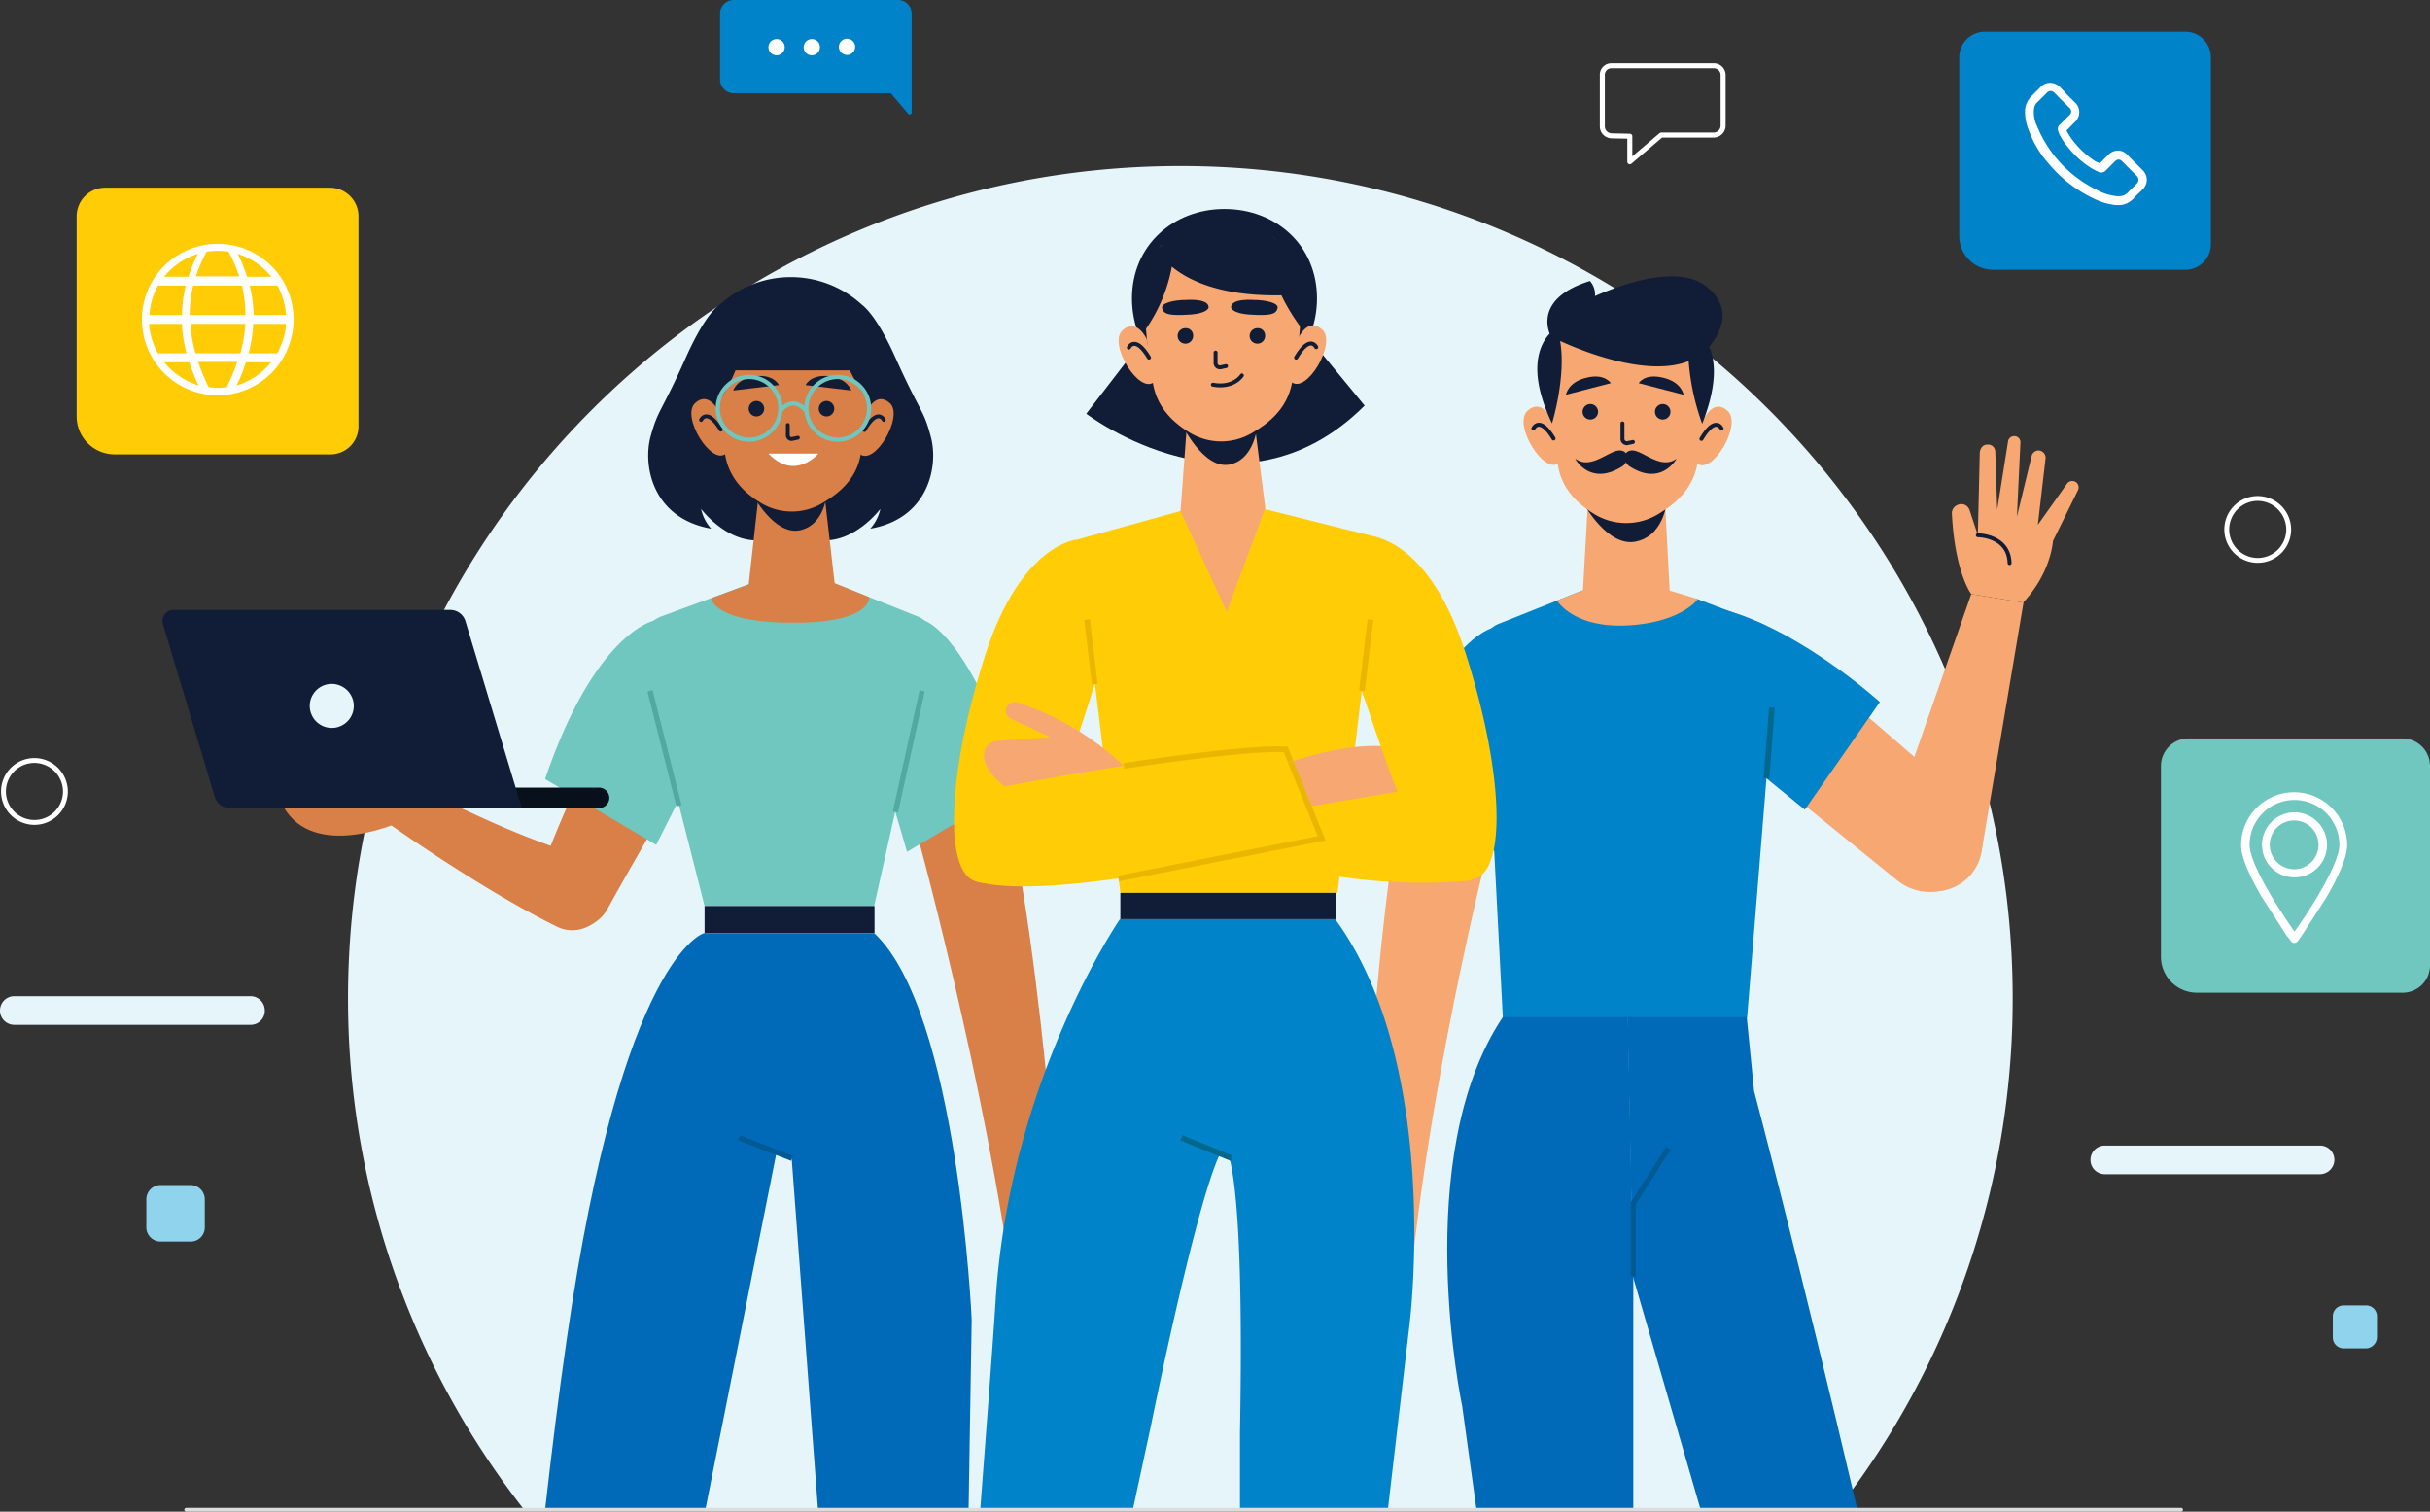 <svg xmlns="http://www.w3.org/2000/svg" width="627.7" height="390.592" viewBox="0 0 627.7 390.592">
  <rect x="0" y="0" width="627.7" height="390.592" fill="#333333" stroke="none"/>
  <g id="OBJECTS" transform="translate(-62.2 -43.9)">
    <g id="Group_34" data-name="Group 34">
      <g id="Group_1" data-name="Group 1">
        <path id="Path_1" data-name="Path 1" d="M582.1,301.8c0-118.8-96.3-215-215-215s-215,96.3-215,215A213.912,213.912,0,0,0,197.6,434H536.8A214.757,214.757,0,0,0,582.1,301.8Z" fill="#e6f5fa"/>
      </g>
      <g id="Group_33" data-name="Group 33">
        <g id="Group_2" data-name="Group 2">
          <path id="Path_2" data-name="Path 2" d="M661.5,347.3H605.9a3.691,3.691,0,0,1-3.7-3.7h0a3.691,3.691,0,0,1,3.7-3.7h55.6a3.691,3.691,0,0,1,3.7,3.7h0A3.756,3.756,0,0,1,661.5,347.3Z" fill="#e6f5fa"/>
          <path id="Path_3" data-name="Path 3" d="M126.9,308.7h-61a3.691,3.691,0,0,1-3.7-3.7h0a3.691,3.691,0,0,1,3.7-3.7h61a3.691,3.691,0,0,1,3.7,3.7h0A3.63,3.63,0,0,1,126.9,308.7Z" fill="#e6f5fa"/>
          <path id="Path_4" data-name="Path 4" d="M673.4,392.3h-5.8a2.8,2.8,0,0,1-2.8-2.8V384a2.8,2.8,0,0,1,2.8-2.8h5.8a2.8,2.8,0,0,1,2.8,2.8v5.5A2.933,2.933,0,0,1,673.4,392.3Z" fill="#90d3ed"/>
          <path id="Path_5" data-name="Path 5" d="M111.4,364.7h-7.7A3.691,3.691,0,0,1,100,361v-7.2a3.691,3.691,0,0,1,3.7-3.7h7.7a3.691,3.691,0,0,1,3.7,3.7V361A3.63,3.63,0,0,1,111.4,364.7Z" fill="#90d3ed"/>
        </g>
        <g id="Group_3" data-name="Group 3">
          <path id="Path_6" data-name="Path 6" d="M478.5,60.9h26.4a2.393,2.393,0,0,1,2.4,2.5V76.3a2.456,2.456,0,0,1-2.4,2.5H491.3l-8.1,6.9V79.1l-4.7-.1a2.456,2.456,0,0,1-2.4-2.5V63.4A2.336,2.336,0,0,1,478.5,60.9Z" fill="none" stroke="#fff" stroke-linecap="round" stroke-linejoin="round" stroke-miterlimit="10" stroke-width="1.293"/>
          <path id="Path_7" data-name="Path 7" d="M653.4,180.8a8,8,0,1,1-8-8.1A8.045,8.045,0,0,1,653.4,180.8Z" fill="none" stroke="#fff" stroke-miterlimit="10" stroke-width="1.257"/>
          <path id="Path_8" data-name="Path 8" d="M79.1,248.5a8,8,0,1,1-8-8.1A8.045,8.045,0,0,1,79.1,248.5Z" fill="none" stroke="#fff" stroke-miterlimit="10" stroke-width="1.257"/>
        </g>
        <g id="Group_32" data-name="Group 32">
          <g id="Group_6" data-name="Group 6">
            <g id="Group_5" data-name="Group 5">
              <path id="Path_9" data-name="Path 9" d="M296.8,73.3a.511.511,0,0,0,.9-.3V47.4a3.543,3.543,0,0,0-3.5-3.5H251.7a3.543,3.543,0,0,0-3.5,3.5V64.5a3.543,3.543,0,0,0,3.5,3.5h40.6Z" fill="#0083c8"/>
              <g id="Group_4" data-name="Group 4">
                <path id="Path_10" data-name="Path 10" d="M264.9,56.1a2.1,2.1,0,1,1-2.1-2.1A2.051,2.051,0,0,1,264.9,56.1Z" fill="#fff"/>
                <path id="Path_11" data-name="Path 11" d="M274,56.1a2.1,2.1,0,1,1-2.1-2.1A2.051,2.051,0,0,1,274,56.1Z" fill="#fff"/>
                <path id="Path_12" data-name="Path 12" d="M283.1,56a2.1,2.1,0,1,1-2.1-2.1A2.112,2.112,0,0,1,283.1,56Z" fill="#fff"/>
              </g>
            </g>
          </g>
          <g id="Group_13" data-name="Group 13">
            <g id="Group_11" data-name="Group 11">
              <g id="Group_10" data-name="Group 10">
                <g id="Group_9" data-name="Group 9">
                  <g id="Group_8" data-name="Group 8">
                    <g id="Group_7" data-name="Group 7">
                      <path id="Path_13" data-name="Path 13" d="M626.7,113.6H577a8.706,8.706,0,0,1-8.7-8.7V58.7a6.594,6.594,0,0,1,6.6-6.6h51.8a6.594,6.594,0,0,1,6.6,6.6V107A6.593,6.593,0,0,1,626.7,113.6Z" fill="#0083c8"/>
                    </g>
                  </g>
                </g>
              </g>
            </g>
            <g id="Group_12" data-name="Group 12">
              <path id="Path_14" data-name="Path 14" d="M615.7,87.9,611.8,84a3.319,3.319,0,0,0-2.5-1.2,3.581,3.581,0,0,0-2.5,1.1l-2.2,2.2c-.1-.1-.3-.1-.4-.2a4.876,4.876,0,0,1-.7-.3,23.017,23.017,0,0,1-5.7-5.2,16.1,16.1,0,0,1-1.8-2.8c.6-.5,1-1,1.5-1.5l.6-.6a3.417,3.417,0,0,0,0-5.2l-1.9-1.9a4.346,4.346,0,0,1-.6-.7l-1.3-1.3a3.581,3.581,0,0,0-2.5-1.1,3.352,3.352,0,0,0-2.5,1.1l-2.4,2.4a6.006,6.006,0,0,0-1.6,3.4,12.454,12.454,0,0,0,.9,5.2,26.646,26.646,0,0,0,5.4,9,33.894,33.894,0,0,0,11,8.6,17.418,17.418,0,0,0,6.2,1.9h.5a5.238,5.238,0,0,0,4.1-1.8l.1-.1a13.571,13.571,0,0,1,1.2-1.2l.9-.9A3.419,3.419,0,0,0,615.7,87.9Zm-1.6,3.5-.8.8a18.48,18.48,0,0,0-1.4,1.4,3.174,3.174,0,0,1-2.5,1h-.3a13.744,13.744,0,0,1-5.4-1.7,31.649,31.649,0,0,1-15.3-16.4,7.939,7.939,0,0,1-.8-4.3,2.777,2.777,0,0,1,1-2l2.3-2.3a1.6,1.6,0,0,1,1-.5,1.389,1.389,0,0,1,1,.5l1.2,1.2a4.621,4.621,0,0,0,.7.7l1.9,1.9a1.25,1.25,0,0,1,0,2l-.6.6L594.4,76l-.1.1a1.366,1.366,0,0,0-.4,1.7V78a15.628,15.628,0,0,0,2.3,3.7,23.988,23.988,0,0,0,6.3,5.7c.3.2.6.3.9.5a3.631,3.631,0,0,0,.7.3l.1.1a1.655,1.655,0,0,0,1.9-.3l2.4-2.4a1.6,1.6,0,0,1,1-.5,1.624,1.624,0,0,1,.9.5l3.9,3.9A1.408,1.408,0,0,1,614.1,91.4Z" fill="#fff"/>
            </g>
          </g>
          <g id="Group_21" data-name="Group 21">
            <g id="Group_19" data-name="Group 19">
              <g id="Group_18" data-name="Group 18">
                <g id="Group_17" data-name="Group 17">
                  <g id="Group_16" data-name="Group 16">
                    <g id="Group_15" data-name="Group 15">
                      <g id="Group_14" data-name="Group 14">
                        <path id="Path_15" data-name="Path 15" d="M147.5,161.3H91.8a9.816,9.816,0,0,1-9.8-9.8V99.8a7.383,7.383,0,0,1,7.4-7.4h58a7.383,7.383,0,0,1,7.4,7.4v54.1A7.237,7.237,0,0,1,147.5,161.3Z" fill="#ffcc05"/>
                      </g>
                    </g>
                  </g>
                </g>
              </g>
            </g>
            <g id="Group_20" data-name="Group 20">
              <path id="Path_16" data-name="Path 16" d="M104.6,112.6a19.587,19.587,0,1,0,27.7,0A19.677,19.677,0,0,0,104.6,112.6Zm27.7,2.8H126a36.556,36.556,0,0,0-2.4-5.9A18.094,18.094,0,0,1,132.3,115.4Zm-21.1,9.9a32.876,32.876,0,0,1,.9-7.6h12.6a32.876,32.876,0,0,1,.9,7.6Zm14.4,2.3a40.3,40.3,0,0,1-1.3,7.6H112.7a33.616,33.616,0,0,1-1.3-7.6Zm-7.2-18.9a26.353,26.353,0,0,1,2.8.2,35.581,35.581,0,0,1,2.8,6.4H112.8a35.58,35.58,0,0,1,2.8-6.4C116.6,108.8,117.5,108.7,118.4,108.7Zm-5.1.8a36.556,36.556,0,0,0-2.4,5.9h-6.3A17.638,17.638,0,0,1,113.3,109.5ZM103,117.7h7.2a33.036,33.036,0,0,0-1,7.6h-8.4A17.672,17.672,0,0,1,103,117.7Zm0,17.5a18.2,18.2,0,0,1-2.3-7.6h8.5a33.4,33.4,0,0,0,1.2,7.6Zm1.6,2.3h6.5a50.018,50.018,0,0,0,2.4,6A18.85,18.85,0,0,1,104.6,137.5Zm13.8,6.6a16.414,16.414,0,0,1-2.3-.2,44.76,44.76,0,0,1-2.7-6.5h10.1a59.647,59.647,0,0,1-2.7,6.5A9.737,9.737,0,0,1,118.4,144.1Zm4.9-.6a37.539,37.539,0,0,0,2.4-6h6.5A17.926,17.926,0,0,1,123.3,143.5Zm10.5-8.3h-7.4a33.4,33.4,0,0,0,1.2-7.6h8.5A18.2,18.2,0,0,1,133.8,135.2Zm2.3-9.9h-8.4a33.036,33.036,0,0,0-1-7.6h7.2A19.176,19.176,0,0,1,136.1,125.3Z" fill="#fff"/>
            </g>
          </g>
          <g id="Group_31" data-name="Group 31">
            <g id="Group_28" data-name="Group 28">
              <g id="Group_27" data-name="Group 27">
                <g id="Group_26" data-name="Group 26">
                  <g id="Group_25" data-name="Group 25">
                    <g id="Group_24" data-name="Group 24">
                      <g id="Group_23" data-name="Group 23">
                        <g id="Group_22" data-name="Group 22">
                          <path id="Path_17" data-name="Path 17" d="M682.8,300.4H629.7a9.282,9.282,0,0,1-9.3-9.3V241.8a7.127,7.127,0,0,1,7.1-7.1h55.3a7.127,7.127,0,0,1,7.1,7.1v51.6A7.042,7.042,0,0,1,682.8,300.4Z" fill="#6fc7bf"/>
                        </g>
                      </g>
                    </g>
                  </g>
                </g>
              </g>
            </g>
            <g id="Group_30" data-name="Group 30">
              <path id="Path_18" data-name="Path 18" d="M663.3,262.2a8.4,8.4,0,1,0-8.4,8.4A8.386,8.386,0,0,0,663.3,262.2Zm-14.8,0a6.3,6.3,0,1,1,6.3,6.3A6.338,6.338,0,0,1,648.5,262.2Z" fill="#fff"/>
              <g id="Group_29" data-name="Group 29">
                <path id="Path_19" data-name="Path 19" d="M654,287.1a1,1,0,0,0,1.5.2c.1-.1.2-.1.2-.2.1-.1.5-.7,1.1-1.5L663,276c2.9-4.9,5.5-10.4,5.5-13.7a13.7,13.7,0,0,0-27.4,0c0,3.3,2.5,8.5,5.3,13.3l6.5,10.1A11.459,11.459,0,0,1,654,287.1Zm.9-36.5a11.608,11.608,0,0,1,11.6,11.6c0,5-7.7,17-11.6,22.4-3.9-5.5-11.6-17.4-11.6-22.4A11.608,11.608,0,0,1,654.9,250.6Z" fill="#fff"/>
              </g>
            </g>
          </g>
        </g>
      </g>
    </g>
    <g id="Group_102" data-name="Group 102">
      <g id="Group_60" data-name="Group 60">
        <g id="Group_47" data-name="Group 47">
          <g id="Group_43" data-name="Group 43">
            <g id="Group_39" data-name="Group 39">
              <g id="Group_36" data-name="Group 36">
                <g id="Group_35" data-name="Group 35">
                  <path id="Path_20" data-name="Path 20" d="M165.5,245.5l-4.3,10.2s24.5,17.6,44.8,27.6c6.4,3.2,13.8-2,13.4-9.2v-.2a9.619,9.619,0,0,0-6.4-8.5C192.3,258.5,188.3,255.7,165.5,245.5Z" fill="#d97f48"/>
                </g>
                <path id="Path_21" data-name="Path 21" d="M164.5,256.7s-21.2,9.3-29-4.2l32.2-8Z" fill="#d97f48"/>
              </g>
              <g id="Group_38" data-name="Group 38">
                <g id="Group_37" data-name="Group 37">
                  <path id="Path_22" data-name="Path 22" d="M230.6,209.1c-10.1,17.4-22.4,42.2-29.1,61.2-1.7,4.9,0,10.4,4.8,12.5.1,0,.1.1.2.1a9.749,9.749,0,0,0,12.6-4.1c15.3-27.7,29-49.2,29-49.2Z" fill="#d97f48"/>
                </g>
                <path id="Path_23" data-name="Path 23" d="M231,204.3s-15.2,3.2-28,40.9l28.7,17,10.6-21Z" fill="#6fc7bf"/>
              </g>
            </g>
            <g id="Group_42" data-name="Group 42">
              <g id="Group_40" data-name="Group 40">
                <path id="Path_24" data-name="Path 24" d="M216.9,252.7H183.8v-5.3h33.1a2.689,2.689,0,0,1,2.7,2.7h0A2.669,2.669,0,0,1,216.9,252.7Z" fill="#08101c"/>
              </g>
              <g id="Group_41" data-name="Group 41">
                <path id="Path_25" data-name="Path 25" d="M197,252.7H121.6a4.083,4.083,0,0,1-3.9-2.8l-13.4-44.7a2.848,2.848,0,0,1,2.7-3.7h71.5a4.083,4.083,0,0,1,3.9,2.8Z" fill="#111d36"/>
                <path id="Path_26" data-name="Path 26" d="M153.5,225.3a5.689,5.689,0,1,1-6.6-4.6A5.72,5.72,0,0,1,153.5,225.3Z" fill="#e6f5fa"/>
              </g>
            </g>
          </g>
          <g id="Group_45" data-name="Group 45">
            <g id="Group_44" data-name="Group 44">
              <path id="Path_27" data-name="Path 27" d="M298.7,257.9s18.2,65.7,25.6,122.9l12.5-2.4s-3.9-83.8-16.5-135.6Z" fill="#d97f48"/>
              <path id="Path_28" data-name="Path 28" d="M336.8,375.5s18.8,27.8-3.8,40.3a3.658,3.658,0,0,1-4.5-.8l-.1-.2a3.677,3.677,0,0,1,.2-4.9c3.2-3.2,7.5-10,.6-18.8,0,0-3.6.9-3,8.1a2.944,2.944,0,0,1-3.2,3.2h0a2.881,2.881,0,0,1-2.6-2.2c-1.2-4.7-3.1-16.4,4.4-22.7Z" fill="#d97f48"/>
            </g>
            <path id="Path_29" data-name="Path 29" d="M301.1,204.3s11.6,3.4,24.1,42.7l-28.7,17-6.7-22.9Z" fill="#6fc7bf"/>
          </g>
          <g id="Group_46" data-name="Group 46">
            <path id="Path_30" data-name="Path 30" d="M299.3,203.2l-21.6-8.6-22.2.3-22.3,8.2a8.645,8.645,0,0,0-5.4,10.3L244.2,278H288l15.1-67.5A6.31,6.31,0,0,0,299.3,203.2Z" fill="#6fc7bf"/>
            <rect id="Rectangle_1" data-name="Rectangle 1" width="43.9" height="7" transform="translate(244.2 278)" fill="#111d36"/>
            <line id="Line_1" data-name="Line 1" x1="7.5" y1="29.7" transform="translate(230.1 222.4)" fill="none" stroke="#51a99f" stroke-miterlimit="10" stroke-width="1.368"/>
            <line id="Line_2" data-name="Line 2" y1="31.3" x2="6.9" transform="translate(293.5 222.4)" fill="none" stroke="#51a99f" stroke-miterlimit="10" stroke-width="1.368"/>
          </g>
        </g>
        <g id="Group_48" data-name="Group 48">
          <path id="Path_31" data-name="Path 31" d="M288,285H244.1s-21.2,5.4-35.5,104.9c-2.2,15.2-4,30-5.6,44.1h41.4l18.3-91.9,4,1.1,6.8,90.8h38.9l.8-49.1C313.2,385,309.7,305.1,288,285Z" fill="#006ab8"/>
          <line id="Line_3" data-name="Line 3" x1="13.7" y1="5.3" transform="translate(253.1 337.9)" fill="none" stroke="#005a94" stroke-miterlimit="10" stroke-width="1.368"/>
        </g>
        <g id="Group_59" data-name="Group 59">
          <path id="Path_32" data-name="Path 32" d="M302.7,157c-1.9-7.4-2.6-6-9.2-20.7-3.9-8.7-6.9-12.3-8.7-13.7h0a27.2,27.2,0,0,0-36.2-.4h0c-1.7,1.1-4.9,4.4-9.2,14-6.5,14.6-7.2,13.3-9.2,20.7-1.9,7.4.5,20.9,15.7,23.6a11.115,11.115,0,0,1-2.6-5.1s6.4,8.6,15,8.1h16.3c8.6.5,15-8.1,15-8.1a11.115,11.115,0,0,1-2.6,5.1C302.1,177.9,304.6,164.3,302.7,157Z" fill="#111d36"/>
          <path id="Path_33" data-name="Path 33" d="M286.7,198.2l-8.9-3.6-2.7-23.5a14.12,14.12,0,0,1-6.5,3.5c-3.7.7-7.3-1.5-7.3-1.5l-3-2.5-2.7,24.3-9.7,3.6s.6,6.3,21.2,6.3C287.6,204.8,286.7,198.2,286.7,198.2Z" fill="#d97f48"/>
          <path id="Path_34" data-name="Path 34" d="M256.5,171.5s5.7,10.9,12.4,9.4c7-1.6,7-10.9,7-10.9Z" fill="#111d36"/>
          <g id="Group_49" data-name="Group 49">
            <path id="Path_35" data-name="Path 35" d="M290.7,140.1c0,13.4-10.4,24.2-23.3,24.2s-23.3-10.9-23.3-24.2,10.4-22.5,23.3-22.5S290.7,126.7,290.7,140.1Z" fill="#111d36"/>
          </g>
          <path id="Path_36" data-name="Path 36" d="M286.7,141.3a99.852,99.852,0,0,1-2.3,20.7c-1.1,5-4.3,8.5-8.8,11.3l-.8.5a15.435,15.435,0,0,1-15.8.2h0c-4.9-2.9-8.3-6.7-9.4-12.1a139,139,0,0,1-2.1-20.6s-1.8-21.1,19.4-20.7C287.9,121.1,286.7,141.3,286.7,141.3Z" fill="#d97f48"/>
          <g id="Group_52" data-name="Group 52">
            <path id="Path_37" data-name="Path 37" d="M249.7,161.1c-3.7,3.2-11.6-9.5-8-13,3.6-3.4,6.2,2.2,6.2,2.2l.7,4,1.1,5.4.3,1.2Z" fill="#d97f48"/>
            <g id="Group_51" data-name="Group 51">
              <g id="Group_50" data-name="Group 50">
                <path id="Path_38" data-name="Path 38" d="M243.3,152.4s1.5-3.3,5.1,2.5" fill="none" stroke="#111d36" stroke-linecap="round" stroke-linejoin="round" stroke-miterlimit="10" stroke-width="1.004"/>
              </g>
            </g>
          </g>
          <g id="Group_55" data-name="Group 55">
            <path id="Path_39" data-name="Path 39" d="M284.3,161.2c3.8,3.2,11.4-9.7,7.8-13.1-3.7-3.4-6.1,2.3-6.1,2.3l-.7,4-1,5.4L284,161Z" fill="#d97f48"/>
            <g id="Group_54" data-name="Group 54">
              <g id="Group_53" data-name="Group 53">
                <path id="Path_40" data-name="Path 40" d="M290.5,152.4s-1.6-3.3-5,2.6" fill="none" stroke="#111d36" stroke-linecap="round" stroke-linejoin="round" stroke-miterlimit="10" stroke-width="1.004"/>
              </g>
            </g>
          </g>
          <path id="Path_41" data-name="Path 41" d="M247.7,147.9s8.5-11.4,6.5-23a16.683,16.683,0,0,0-7.9,11.3C244.6,144.3,247.7,147.9,247.7,147.9Z" fill="#111d36"/>
          <path id="Path_42" data-name="Path 42" d="M287,148.1s-10.2-12.4-8.2-24a19.441,19.441,0,0,1,8.5,12.1C288.9,144.3,287,148.1,287,148.1Z" fill="#111d36"/>
          <path id="Path_43" data-name="Path 43" d="M241.4,139.6h51.3s-5.8-21.7-27.4-23C243.6,115.3,241.4,139.6,241.4,139.6Z" fill="#111d36"/>
          <g id="Group_58" data-name="Group 58">
            <g id="Group_56" data-name="Group 56">
              <path id="Path_44" data-name="Path 44" d="M259.6,149.5a2,2,0,1,1-2-2A2.006,2.006,0,0,1,259.6,149.5Z" fill="#111d36"/>
              <path id="Path_45" data-name="Path 45" d="M277.7,149.5a2,2,0,1,1-2-2A2.006,2.006,0,0,1,277.7,149.5Z" fill="#111d36"/>
            </g>
            <path id="Path_46" data-name="Path 46" d="M265.7,153.7v2.6a.957.957,0,0,0,1.2,1l1.4-.3" fill="none" stroke="#111d36" stroke-linecap="round" stroke-linejoin="round" stroke-miterlimit="10" stroke-width="0.988"/>
            <path id="Path_47" data-name="Path 47" d="M263.4,143.4l-11.8,1.4s.9-3.1,5.8-3.7C262.2,140.6,263.4,143.4,263.4,143.4Z" fill="#111d36"/>
            <path id="Path_48" data-name="Path 48" d="M270.3,143.4l11.8,1.4s-.9-3.1-5.8-3.7C271.5,140.6,270.3,143.4,270.3,143.4Z" fill="#111d36"/>
            <g id="Group_57" data-name="Group 57">
              <circle id="Ellipse_1" data-name="Ellipse 1" cx="8.1" cy="8.1" r="8.1" transform="translate(247.6 141.3)" fill="none" stroke="#6fc7bf" stroke-miterlimit="10" stroke-width="1.083"/>
              <circle id="Ellipse_2" data-name="Ellipse 2" cx="8.1" cy="8.1" r="8.1" transform="translate(270.5 141.3)" fill="none" stroke="#6fc7bf" stroke-miterlimit="10" stroke-width="1.083"/>
              <path id="Path_49" data-name="Path 49" d="M263.8,150.1s2.9-4.4,6.7,0" fill="none" stroke="#6fc7bf" stroke-miterlimit="10" stroke-width="1.083"/>
            </g>
            <path id="Path_50" data-name="Path 50" d="M260.7,161.1h12.9S267.6,168.3,260.7,161.1Z" fill="#fff"/>
          </g>
        </g>
      </g>
      <g id="Group_79" data-name="Group 79">
        <g id="Group_66" data-name="Group 66">
          <g id="Group_63" data-name="Group 63">
            <g id="Group_61" data-name="Group 61">
              <path id="Path_51" data-name="Path 51" d="M540.3,225.3l29.4,25.4a13.414,13.414,0,0,1,1.5,18.8h0a13.553,13.553,0,0,1-18.9,1.9l-29.1-23.6Z" fill="#f7a771"/>
              <path id="Path_52" data-name="Path 52" d="M502.9,200.4c21.4,3.5,44.9,24.9,44.9,24.9l-19.4,27.8-25.6-20.9Z" fill="#0083c8"/>
            </g>
            <g id="Group_62" data-name="Group 62">
              <path id="Path_53" data-name="Path 53" d="M571.4,197.4l-21.1,60.4a12.227,12.227,0,0,0,8.2,15.9h0a12.255,12.255,0,0,0,15.6-10l10.8-64.1Z" fill="#f7a771"/>
              <path id="Path_54" data-name="Path 54" d="M571.4,197.4s-4.2-5.4-5-20.7a2.291,2.291,0,0,1,1.4-2.3h0a2.266,2.266,0,0,1,3.2,1.4l2.1,6.4,11.8,17.4Z" fill="#f7a771"/>
              <path id="Path_55" data-name="Path 55" d="M573.1,182.2l.5-21.2c0-.9.6-2.2,1.8-2.2h0a1.85,1.85,0,0,1,2.2,1.7l.5,15.1,2.8-17.6a1.594,1.594,0,0,1,1.8-1.4h0a1.569,1.569,0,0,1,1.4,1.7l-.9,19.1,3.8-15.7a1.843,1.843,0,0,1,1.9-1.4h0a1.883,1.883,0,0,1,1.7,2l-2,17.2,7.6-10.7a1.673,1.673,0,0,1,2.5-.1h0a1.67,1.67,0,0,1,.2,2l-6.4,13s-.4,8.1-7.7,15.9l-11.3-6.7Z" fill="#f7a771"/>
              <path id="Path_56" data-name="Path 56" d="M573.1,182.2s8,0,8.2,7.2" fill="none" stroke="#111d36" stroke-linecap="round" stroke-linejoin="round" stroke-miterlimit="10" stroke-width="1.017"/>
            </g>
          </g>
          <g id="Group_64" data-name="Group 64">
            <path id="Path_57" data-name="Path 57" d="M500.7,198.7l16,6.1c4.2,1.5,5.2,6.2,4.2,10.5l-7.4,91.5H450.4l-4.9-94.5a6.245,6.245,0,0,1,3.8-7.2l21.6-8.6Z" fill="#0083c8"/>
            <line id="Line_4" data-name="Line 4" y1="18.3" x2="1.4" transform="translate(518.5 226.7)" fill="none" stroke="#00678d" stroke-miterlimit="10" stroke-width="1.458"/>
          </g>
          <g id="Group_65" data-name="Group 65">
            <path id="Path_58" data-name="Path 58" d="M447,261.7s-17.1,66.6-21.4,124.1L413,384.1s1.9-83.8,11.6-136.3Z" fill="#f7a771"/>
            <path id="Path_59" data-name="Path 59" d="M447.6,206.2s-14.2,3.4-26.6,42.7l31.2,17,6.7-22.9Z" fill="#0083c8"/>
          </g>
        </g>
        <g id="Group_76" data-name="Group 76">
          <path id="Path_60" data-name="Path 60" d="M493.5,196.5l-1.2-22.7s-4.2,2.9-8,3.6a12.276,12.276,0,0,1-7.5-1.5l-4.4-2.6-1.3,23.1h0l-6.7,2.7s4.2,7.1,18.1,6.4c14-.7,18.3-6.8,18.3-6.8Z" fill="#f7a771"/>
          <path id="Path_61" data-name="Path 61" d="M471.4,174.2s6.2,11.3,13.5,9.6c7.7-1.7,8-11.5,8-11.5Z" fill="#111d36"/>
          <path id="Path_62" data-name="Path 62" d="M502.9,143.2a97.165,97.165,0,0,1-2.4,21.3c-1.2,5.2-4.5,8.8-9.1,11.7l-.8.5a15.886,15.886,0,0,1-16.3.2h0c-5-3-8.6-6.9-9.6-12.4a139.35,139.35,0,0,1-2.2-21.2s-1.9-21.7,19.9-21.3C504.2,122.3,502.9,143.2,502.9,143.2Z" fill="#f7a771"/>
          <g id="Group_69" data-name="Group 69">
            <path id="Path_63" data-name="Path 63" d="M464.9,163.5c-3.8,3.3-11.9-9.8-8.2-13.4,3.7-3.5,6.4,2.2,6.4,2.2l.8,4.2,1.1,5.6.3,1.3Z" fill="#f7a771"/>
            <g id="Group_68" data-name="Group 68">
              <g id="Group_67" data-name="Group 67">
                <path id="Path_64" data-name="Path 64" d="M458.3,154.6s1.6-3.4,5.2,2.6" fill="none" stroke="#111d36" stroke-linecap="round" stroke-linejoin="round" stroke-miterlimit="10" stroke-width="1.033"/>
              </g>
            </g>
          </g>
          <g id="Group_72" data-name="Group 72">
            <path id="Path_65" data-name="Path 65" d="M500.5,163.6c3.9,3.3,11.8-10,8-13.5s-6.3,2.3-6.3,2.3l-.7,4.2-1,5.6-.3,1.3Z" fill="#f7a771"/>
            <g id="Group_71" data-name="Group 71">
              <g id="Group_70" data-name="Group 70">
                <path id="Path_66" data-name="Path 66" d="M506.9,154.6s-1.6-3.4-5.2,2.7" fill="none" stroke="#111d36" stroke-linecap="round" stroke-linejoin="round" stroke-miterlimit="10" stroke-width="1.033"/>
              </g>
            </g>
          </g>
          <g id="Group_75" data-name="Group 75">
            <g id="Group_73" data-name="Group 73">
              <path id="Path_67" data-name="Path 67" d="M475,150.3a2,2,0,1,1-2-2A2.006,2.006,0,0,1,475,150.3Z" fill="#111d36"/>
              <path id="Path_68" data-name="Path 68" d="M493.7,150.3a2,2,0,1,1-2-2A2.006,2.006,0,0,1,493.7,150.3Z" fill="#111d36"/>
            </g>
            <path id="Path_69" data-name="Path 69" d="M481.3,153.3v4a1.109,1.109,0,0,0,1.3,1.1l1.4-.3" fill="none" stroke="#111d36" stroke-linecap="round" stroke-linejoin="round" stroke-miterlimit="10" stroke-width="1.017"/>
            <path id="Path_70" data-name="Path 70" d="M485.5,142.9l11.6,3s-.5-3.3-5.3-4.4C487,140.3,485.5,142.9,485.5,142.9Z" fill="#111d36"/>
            <path id="Path_71" data-name="Path 71" d="M478.3,142.9l-11.6,3s.5-3.3,5.3-4.4C476.7,140.3,478.3,142.9,478.3,142.9Z" fill="#111d36"/>
            <g id="Group_74" data-name="Group 74">
              <path id="Path_72" data-name="Path 72" d="M481.4,164.3a2.73,2.73,0,0,0,.9-1.2c.3-1,.4-2.6-1.5-2.8-2.8-.3-7.6,5.2-11.7,2.1C469,162.4,473,169.8,481.4,164.3Z" fill="#111d36"/>
              <path id="Path_73" data-name="Path 73" d="M483,164.3a2.73,2.73,0,0,1-.9-1.2c-.3-1-.4-2.6,1.5-2.8,2.8-.3,7.5,5.2,11.7,2.1C495.3,162.4,491.3,169.8,483,164.3Z" fill="#111d36"/>
            </g>
          </g>
          <path id="Path_74" data-name="Path 74" d="M502.4,117.5c-7.1-5-20.7-.4-28.2,2.9a5.214,5.214,0,0,0-1.3-3.9c-12.9,4-11.3,11.3-10.4,13.6-2.5,2.7-6,9.3.6,23.2,0,0,3.7-11.9,2.1-21.3,6.1,2.8,22.7,9.4,33.2,5.2a60.613,60.613,0,0,0,3.5,16.2c4-10.2,3.4-16.3,1.8-19.9C505.7,131.2,511,123.6,502.4,117.5Z" fill="#111d36"/>
        </g>
        <g id="Group_78" data-name="Group 78">
          <path id="Path_75" data-name="Path 75" d="M501.5,434H542c-15-64-26.7-108.2-26.7-108.2l-1.9-19.1H482.6l1.4,67Z" fill="#006ab8"/>
          <g id="Group_77" data-name="Group 77">
            <path id="Path_76" data-name="Path 76" d="M484.1,373.7l-1.4-67H450.4c-24.2,36.2-10.5,100.5-10.5,100.5l3.7,26.8h40.5V373.7Z" fill="#006ab8"/>
            <path id="Path_77" data-name="Path 77" d="M484.1,373.7V354.8l9.1-14.2" fill="none" stroke="#005a94" stroke-miterlimit="10" stroke-width="1.368"/>
          </g>
        </g>
      </g>
      <g id="Group_101" data-name="Group 101">
        <g id="Group_80" data-name="Group 80">
          <path id="Path_78" data-name="Path 78" d="M359.6,411.8s10.9-54.1,17.3-68.8a1.548,1.548,0,0,1,2.9.2c1.5,5.6,3.6,22.2,2.7,70.9V434h38.2l5.6-47.9s8.5-66.8-19.2-104.7H351.5s-28.4,41.2-32.1,98.2c-.8,12.7-2.3,32-4,54.5h39.4Z" fill="#0083c8"/>
          <line id="Line_5" data-name="Line 5" x2="13" y2="5.3" transform="translate(367.4 337.9)" fill="none" stroke="#00678d" stroke-miterlimit="10" stroke-width="1.458"/>
        </g>
        <g id="Group_90" data-name="Group 90">
          <g id="Group_81" data-name="Group 81">
            <path id="Path_79" data-name="Path 79" d="M367.3,175.9l-26.8,7.4,11.1,91.3h56.1l11-91.7-29.6-7.4Z" fill="#ffcc05"/>
            <rect id="Rectangle_2" data-name="Rectangle 2" width="55.6" height="6.8" transform="translate(351.6 274.6)" fill="#111d36"/>
          </g>
          <g id="Group_84" data-name="Group 84">
            <g id="Group_82" data-name="Group 82">
              <path id="Path_80" data-name="Path 80" d="M393.1,241.7s22.9-9.2,35.2-2.8l1.2,14.8-37.4,4.7Z" fill="#f7a771"/>
              <path id="Path_81" data-name="Path 81" d="M442.1,271.4s-37.2,4.5-67.3-11.4l25.5-7.7,31.5-5.3Z" fill="#ffcc05"/>
            </g>
            <g id="Group_83" data-name="Group 83">
              <path id="Path_82" data-name="Path 82" d="M416.9,182.6s14.4.9,23.7,29.5c9.8,30.4,10.5,54.3,3.7,58.3s-15.2-4.8-23.9-29.3c-8.6-24.5-12.6-37.7-12.6-37.7Z" fill="#ffcc05"/>
              <line id="Line_6" data-name="Line 6" y1="18.4" x2="2.2" transform="translate(414 204)" fill="none" stroke="#eab600" stroke-miterlimit="10" stroke-width="1.458"/>
            </g>
          </g>
          <g id="Group_89" data-name="Group 89">
            <g id="Group_85" data-name="Group 85">
              <path id="Path_83" data-name="Path 83" d="M340.5,183.3s-14.4.9-23.7,29.5c-9.8,30.4-10.5,54.3-3.7,58.3s16.2-4.8,24.9-29.3c8.6-24.5,11.6-37.7,11.6-37.7Z" fill="#ffcc05"/>
              <line id="Line_7" data-name="Line 7" x1="2" y1="16.7" transform="translate(343 204)" fill="none" stroke="#eab600" stroke-miterlimit="10" stroke-width="1.458"/>
            </g>
            <g id="Group_88" data-name="Group 88">
              <path id="Path_84" data-name="Path 84" d="M352.5,241.8A72.945,72.945,0,0,0,325,225.4a2.264,2.264,0,0,0-2.2.5h0a2.26,2.26,0,0,0,.5,3.7l10.3,4.8-13.6.9a3.8,3.8,0,0,0-3.6,4.4c.3,2,1.6,4.5,5.4,7.5Z" fill="#f7a771"/>
              <g id="Group_87" data-name="Group 87">
                <g id="Group_86" data-name="Group 86">
                  <path id="Path_85" data-name="Path 85" d="M321.8,247.1s49.1-9.7,72.4-9.6l9.3,23s-72.7,18.2-90.4,10.6Z" fill="#ffcc05"/>
                  <path id="Path_86" data-name="Path 86" d="M352.5,241.8s30.9-4.8,41.8-4.3l1.3,3.2" fill="none" stroke="#eab600" stroke-miterlimit="10" stroke-width="1.458"/>
                  <path id="Path_87" data-name="Path 87" d="M351.1,270.9l52.5-10.4-8-19.7" fill="none" stroke="#eab600" stroke-miterlimit="10" stroke-width="1.458"/>
                </g>
              </g>
            </g>
          </g>
        </g>
        <g id="Group_100" data-name="Group 100">
          <path id="Path_88" data-name="Path 88" d="M353.8,136.5l-11,14.3s39.5,30.3,71.9-2.1l-11.6-14.1Z" fill="#111d36"/>
          <path id="Path_89" data-name="Path 89" d="M389,174.8l-2.8-22a14.455,14.455,0,0,1-6.7,3.6,12.276,12.276,0,0,1-7.5-1.5l-3.1-2.6-1.7,22.8a2.2,2.2,0,0,1-.1.8l12,26.1,9.8-26.5C389.1,175.3,389,175.1,389,174.8Z" fill="#f7a771"/>
          <path id="Path_90" data-name="Path 90" d="M367.3,153.2s5.8,12.3,12.7,10.7c7.2-1.7,7.2-12.2,7.2-12.2Z" fill="#111d36"/>
          <g id="Group_91" data-name="Group 91">
            <path id="Path_91" data-name="Path 91" d="M402.4,121c0,13.7-10.7,24.9-23.9,24.9s-23.9-11.1-23.9-24.9c0-13.7,10.7-23.1,23.9-23.1S402.4,107.2,402.4,121Z" fill="#111d36"/>
          </g>
          <path id="Path_92" data-name="Path 92" d="M398.2,122.3a95.4,95.4,0,0,1-2.4,21.2c-1.2,5.1-4.4,8.7-9.1,11.6l-.8.5a15.705,15.705,0,0,1-16.2.2h0c-5-3-8.5-6.9-9.6-12.4a137.481,137.481,0,0,1-2.2-21.1s-1.9-21.6,19.9-21.2C399.5,101.5,398.2,122.3,398.2,122.3Z" fill="#f7a771"/>
          <g id="Group_94" data-name="Group 94">
            <path id="Path_93" data-name="Path 93" d="M360.3,142.6c-3.8,3.3-11.9-9.8-8.2-13.3s6.3,2.2,6.3,2.2l.8,4.1,1.1,5.6.3,1.2Z" fill="#f7a771"/>
            <g id="Group_93" data-name="Group 93">
              <g id="Group_92" data-name="Group 92">
                <path id="Path_94" data-name="Path 94" d="M353.8,133.7s1.6-3.4,5.2,2.6" fill="none" stroke="#111d36" stroke-linecap="round" stroke-linejoin="round" stroke-miterlimit="10" stroke-width="1.03"/>
              </g>
            </g>
          </g>
          <g id="Group_97" data-name="Group 97">
            <path id="Path_95" data-name="Path 95" d="M395.8,142.6c3.9,3.2,11.7-10,8-13.5-3.8-3.5-6.3,2.3-6.3,2.3l-.7,4.1-1,5.6-.3,1.3Z" fill="#f7a771"/>
            <g id="Group_96" data-name="Group 96">
              <g id="Group_95" data-name="Group 95">
                <path id="Path_96" data-name="Path 96" d="M402.2,133.6s-1.6-3.4-5.2,2.7" fill="none" stroke="#111d36" stroke-linecap="round" stroke-linejoin="round" stroke-miterlimit="10" stroke-width="1.03"/>
              </g>
            </g>
          </g>
          <path id="Path_97" data-name="Path 97" d="M398.8,117a19.9,19.9,0,0,0-7.7-11.8,17.268,17.268,0,0,0-9.9-4.9s-13.6-3.1-19.2,7.2a17.749,17.749,0,0,0-5.2,9.4c-1.7,8.4,1.4,12,1.4,12a41.432,41.432,0,0,0,6.7-16.1c4.1,3.4,12.4,7.7,28.3,7.4a50.105,50.105,0,0,0,5.5,8.9S400.5,125.3,398.8,117Z" fill="#111d36"/>
          <g id="Group_99" data-name="Group 99">
            <g id="Group_98" data-name="Group 98">
              <path id="Path_98" data-name="Path 98" d="M370.4,130.7a2,2,0,1,1-2-2A1.888,1.888,0,0,1,370.4,130.7Z" fill="#111d36"/>
              <path id="Path_99" data-name="Path 99" d="M389,130.7a2,2,0,1,1-2-2A1.888,1.888,0,0,1,389,130.7Z" fill="#111d36"/>
            </g>
            <path id="Path_100" data-name="Path 100" d="M376.2,135v2.7a1.109,1.109,0,0,0,1.3,1.1l1.4-.3" fill="none" stroke="#111d36" stroke-linecap="round" stroke-linejoin="round" stroke-miterlimit="10" stroke-width="1.013"/>
            <path id="Path_101" data-name="Path 101" d="M386.1,121.4s-5.9-.5-5.9,1.9c0,0,0,1.6,5.1,1.9s6.5-.1,6.9-1.6C392.7,122.1,388.8,121.4,386.1,121.4Z" fill="#111d36"/>
            <path id="Path_102" data-name="Path 102" d="M368.5,121.4s5.9-.5,5.9,1.9c0,0,0,1.6-5.1,1.9s-6.5-.1-6.9-1.6S365.8,121.4,368.5,121.4Z" fill="#111d36"/>
            <path id="Path_103" data-name="Path 103" d="M383,140.9s-2.1,3.4-7.5,2.4" fill="none" stroke="#111d36" stroke-linecap="round" stroke-linejoin="round" stroke-miterlimit="10" stroke-width="1.013"/>
          </g>
        </g>
      </g>
      <line id="Line_8" data-name="Line 8" x2="515.3" transform="translate(110.3 434)" fill="none" stroke="#ddd" stroke-linecap="round" stroke-linejoin="round" stroke-miterlimit="10" stroke-width="0.985"/>
    </g>
  </g>
</svg>
